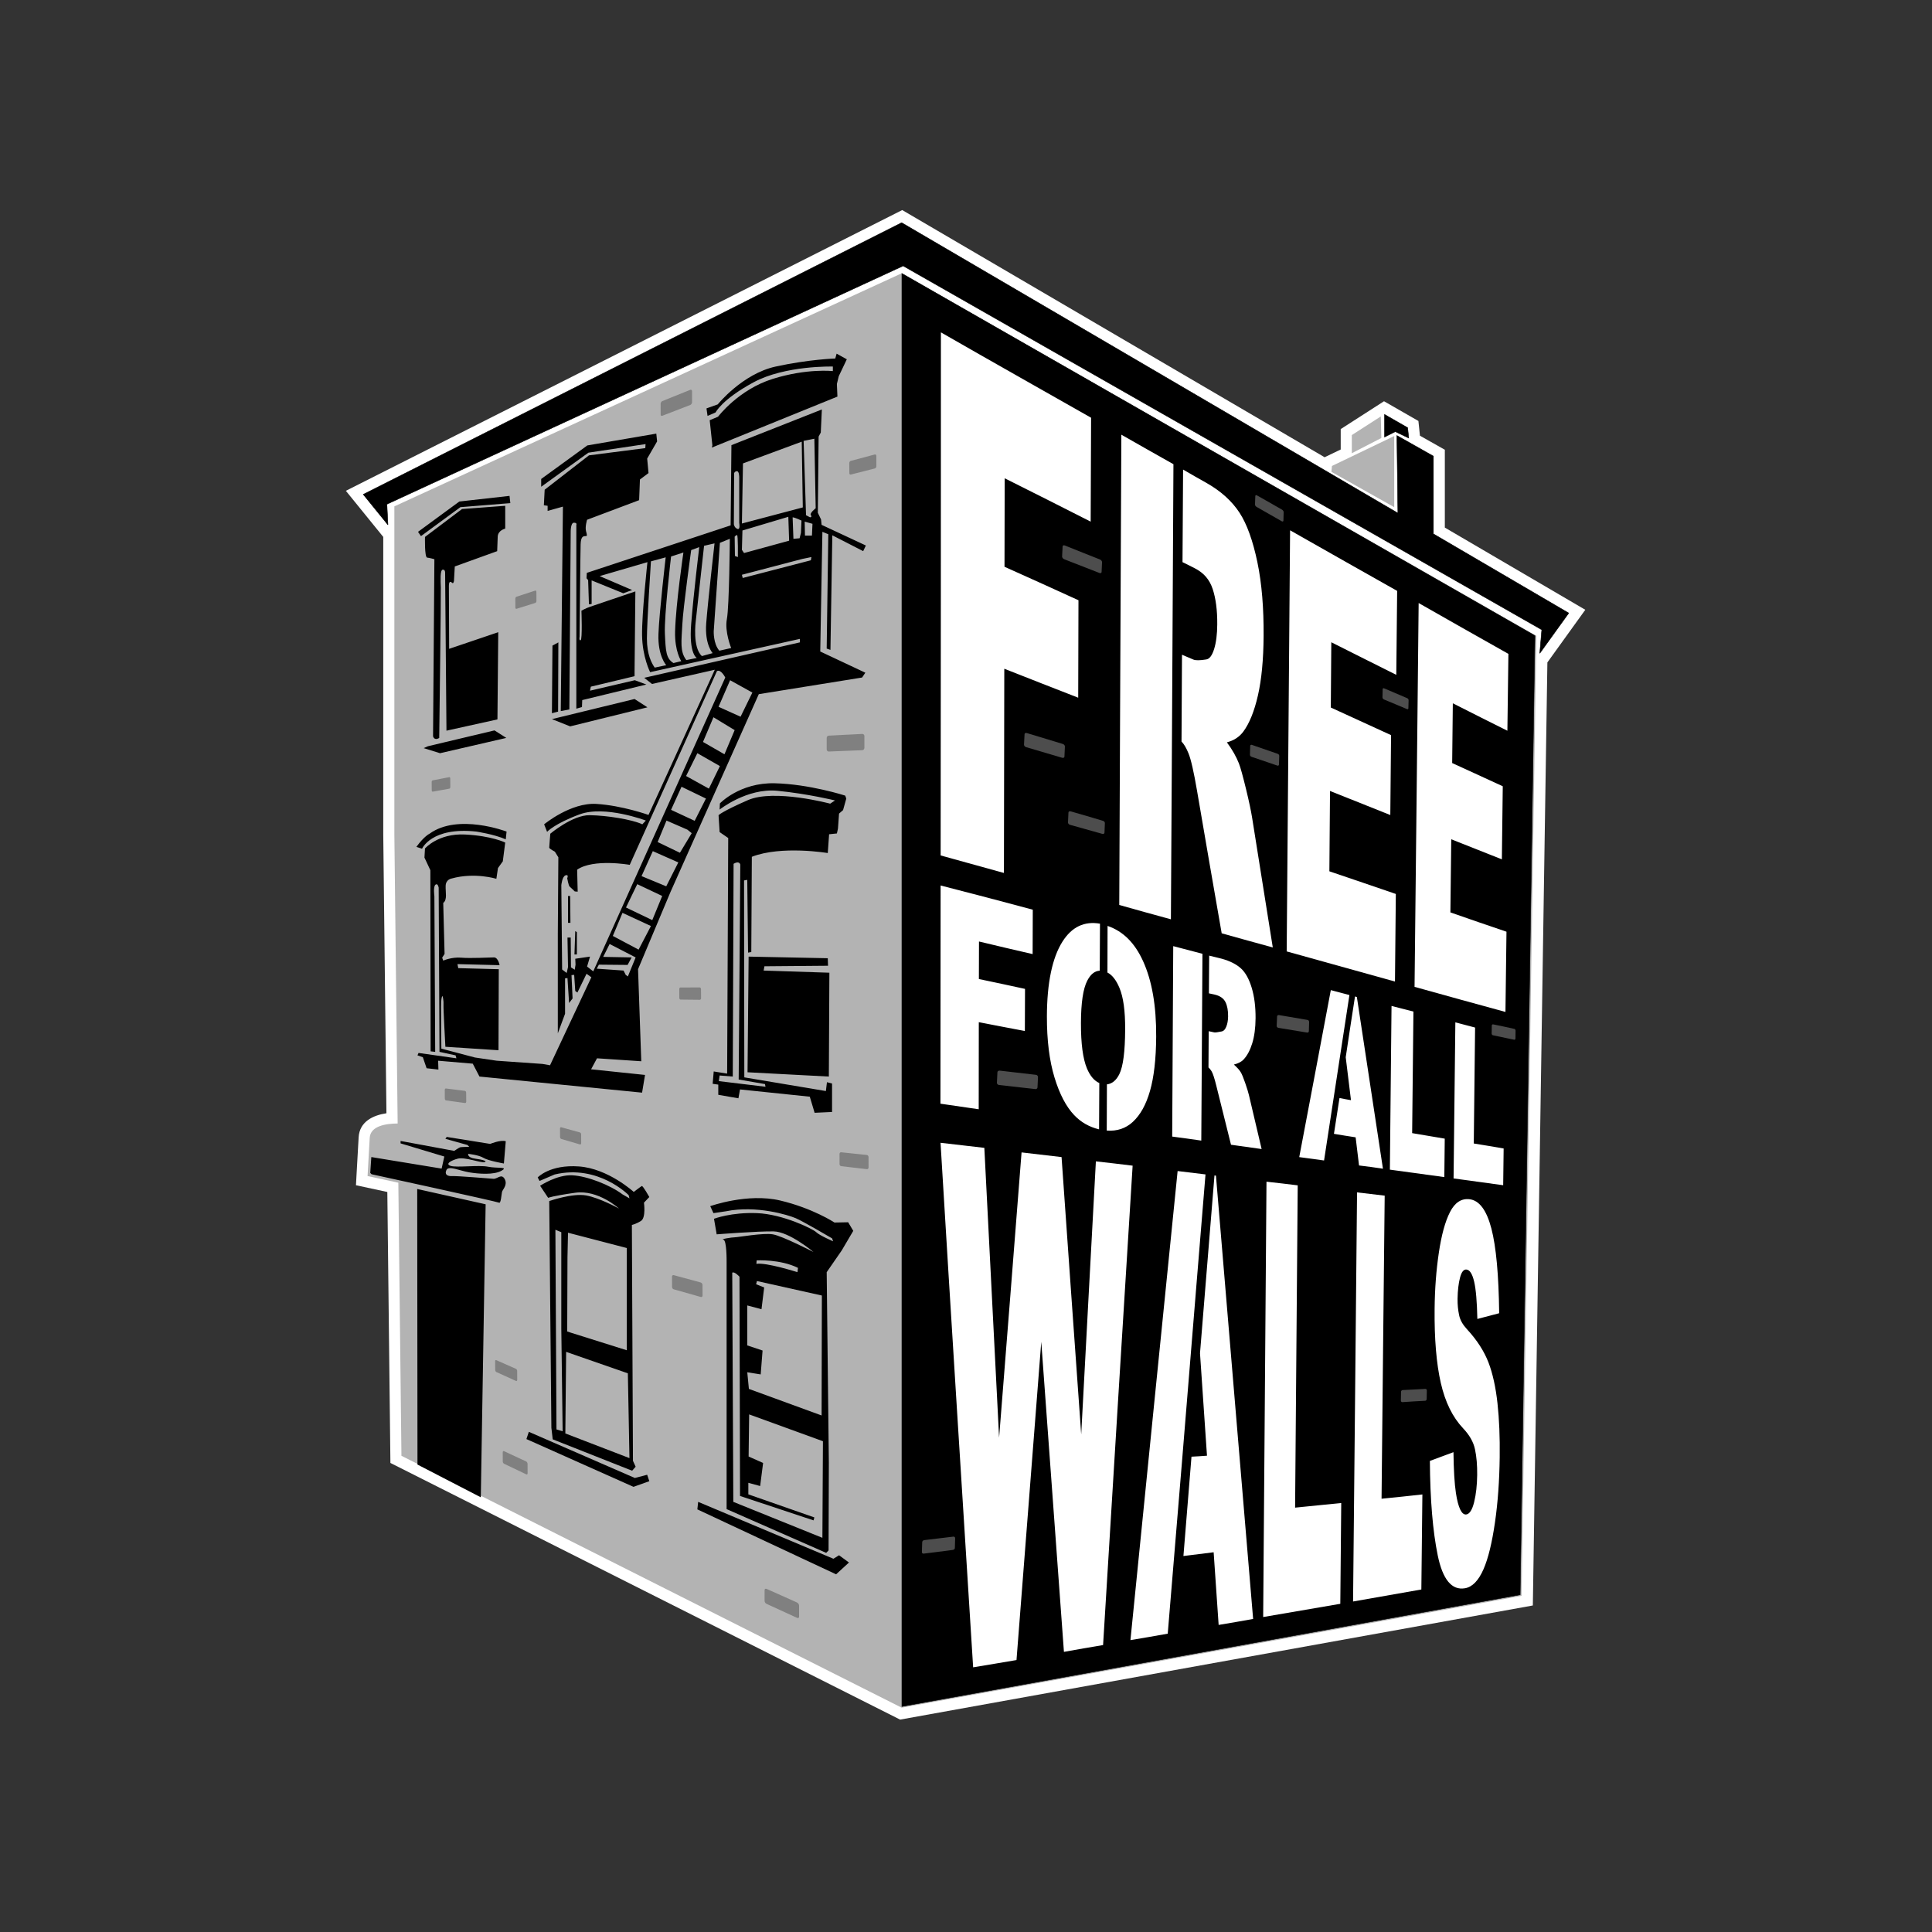 <?xml version="1.0" encoding="UTF-8"?>
<!DOCTYPE svg PUBLIC "-//W3C//DTD SVG 1.1//EN" "http://www.w3.org/Graphics/SVG/1.1/DTD/svg11.dtd">
<!-- Creator: CorelDRAW 2019 (64-Bit) -->
<svg xmlns="http://www.w3.org/2000/svg" xml:space="preserve" width="12in" height="12in" version="1.1" style="shape-rendering:geometricPrecision; text-rendering:geometricPrecision; image-rendering:optimizeQuality; fill-rule:evenodd; clip-rule:evenodd"
viewBox="0 0 12000 12000"
 xmlns:xlink="http://www.w3.org/1999/xlink"
 xmlns:xodm="http://www.corel.com/coreldraw/odm/2003">
 <rect x="0" y="0" width="12000" height="12000" fill="#333333" stroke="none"/>
 <defs>
  <style type="text/css">
   <![CDATA[
    .str0 {stroke:black;stroke-width:3;stroke-miterlimit:2.613}
    .fil2 {fill:black}
    .fil4 {fill:#4D4D4D}
    .fil5 {fill:gray}
    .fil1 {fill:#B3B3B3}
    .fil0 {fill:white}
    .fil3 {fill:white;fill-rule:nonzero}
   ]]>
  </style>
 </defs>
 <g id="Layer_x0020_1">
  <path class="fil0" d="M8819.55 2706.23l154.56 87.23 0 483.53 872.44 510.53 -235.48 326.97 -90.31 5857.45 -3930 708.87c-1063.37,-535.44 -2117.73,-1066.38 -3165.82,-1594.1l-19.17 -1683 -194.78 -41.96 3.22 -59.63c4.28,-79.28 8.78,-158.57 13.35,-237.84 5.61,-97.38 88.29,-136.8 172.65,-149.64l-19.72 -1731.21 0 -1848.56 -232.27 -286.3 3455.61 -1743.79 2623.57 1535.26 100.04 -48.07 0 -126.81 268.94 -172.94 213.63 122.57 9.53 91.45z"/>
  <path class="fil1" d="M8273.07 2894.16l386.67 -185.81 0 441.67 -390 -219.31 3.33 -36.55zm306.67 -173.62l-3.33 -134.02 -180 115.75 0 112.7 183.33 -94.43zm870.89 7191.64l-3850.31 694.49 -3106.9 -1564.44 -19.32 -1696.29 -191.02 -41.16c0,0 6.67,-121.84 13.33,-237.59 4.32,-75.07 103.98,-88.64 173.5,-88.9l-20.46 -1795.97 0 -2037.17 3150.86 -1447.46 3942.24 2251.61 -91.93 5962.87z"/>
  <path class="fil2 str0" d="M5601.85 10599.3l3840.07 -693.84 91.69 -5957.29 -3931.76 -2249.51 0 8900.63zm4141.88 -6791.34l-179.89 249.78 12.56 -146.21 -3966.67 -2260.14 -3206.67 1480.36 6.42 127.93 -153.22 -188.85 3344.04 -1687.49 3082.29 1803.69 -6.2 -481.71 226.67 127.93 0 482.8 840.66 491.93zm-993.99 -1087.43l-6.67 -63.97 -143.33 -82.24 0 140.12 66.67 -33.51 83.33 39.6z"/>
  <path class="fil2" d="M5198.07 2385l3.33 78.33 -780 316.67 3.33 -13.33 -16.67 -156.67 51.67 -21.67c0,0 126.67,-168.33 340,-235 213.33,-66.67 373.33,-48.33 373.33,-48.33l0 -28.33c0,0 -296.67,-8.33 -493.33,98.33 -196.67,106.67 -235,186.67 -235,186.67l-50 21.67 -6.67 -46.67 70 -25c0,0 153.33,-190 360,-235 206.67,-45 370,-50 370,-50l8.33 -30 63.33 35 -50 105 -11.67 48.33zm-1170 553.33l0 0 -53.33 40 -5 128.33 -323.33 121.67c0,0 -13.33,43.33 -6.67,70 6.67,26.67 10,31.67 -5,31.67 -15,0 -26.67,6.67 -28.33,50 -1.67,43.33 -6.67,575 -6.67,575 0,0 -5,25 6.67,21.67 11.67,-3.33 5,-183.33 5,-183.33 0,0 25,-15 55,-25 30,-10 280,-95 280,-95l-5 496.67 0 30 -271.67 65 -5 25 278.33 -65 71.67 26.67 -398.33 96.67 -1.67 43.33 -35 10 0 -1141.67c0,0 6.67,-13.33 -15,-13.33 -21.67,0 -20,60 -20,60l-8.33 1100 -53.33 10 13.33 -1270 -95 26.67 0 -31.67 -23.33 -3.33 5 -96.67 275 -213.33 350 -45 1.67 -25 -355 53.33 -293.33 211.67 0 -48.33 286.67 -208.33 428.33 -73.33 5 48.33 -61.67 106.67 8.33 90zm-1413.33 391.67l0 0 -18.33 -26.67 256.67 -188.33 311.67 -35 5 45 -310 25 -245 180zm118.33 1348.33l0 0 -101.67 -31.67 26.67 -11.67 413.33 -98.33 73.33 46.67 -411.67 95zm-93.33 -1343.33l0 0 230 -173.33 268.33 -20 0 141.67c0,0 -45,10 -46.67,50 -1.67,40 -3.33,90 -3.33,90l-263.33 95 -5 90c0,0 -3.33,20 -11.67,11.67 -8.33,-8.33 -20,-13.33 -20,20 0,33.33 1.67,390 1.67,390l305 -103.33 -5 541.67 -316.67 70 -8.33 -980c0,0 1.67,-21.67 -15,-20 -16.67,1.67 -13.33,68.33 -11.67,111.67 1.67,43.33 -10,933.33 -10,933.33 0,0 -28.33,20 -38.33,-10l8.33 -1100c0,0 -28.33,-8.33 -45,-10 -16.67,-1.67 -13.33,-128.33 -13.33,-128.33zm506.67 1830l0 0 -5 48.33c-71.67,-31.67 -183.33,-48.33 -183.33,-48.33 -278.33,-30 -336.67,106.67 -336.67,106.67l-35 -11.67c48.33,-66.67 81.67,-81.67 81.67,-81.67 176.67,-128.33 478.33,-13.33 478.33,-13.33zm-658.33 1921.67l0 0 333.33 61.67c0,0 26.67,-18.33 35,-21.67 8.33,-3.33 58.33,-3.33 58.33,-3.33l-11.67 -11.67 -136.67 -38.33 8.33 -11.67 270 43.33c0,0 63.33,-26.67 96.67,-16.67l-11.67 138.33c0,0 -96.67,-16.67 -126.67,-35 -30,-18.33 -95,-25 -95,-25 0,0 -6.67,23.33 43.33,30 50,6.67 80,16.67 56.67,21.67 -23.33,5 -121.67,-33.33 -165,-21.67 -43.33,11.67 -80,33.33 -43.33,45 36.67,11.67 173.33,-6.67 231.67,5 58.33,11.67 130,-1.67 83.33,25 -46.67,26.67 -140,20 -200,10 -60,-10 -128.33,-43.33 -141.67,-15 -13.33,28.33 5,40 36.67,38.33 31.67,-1.67 230,15 255,16.67 25,1.67 50,-35 70,1.67 20,36.67 -13.33,65 -16.67,80 -3.33,15 -6.67,73.33 -18.33,66.67 -11.67,-6.67 -791.67,-176.67 -791.67,-176.67l-8.33 -8.33 6.67 -98.33 436.67 71.67 16.67 -75 -271.67 -81.67 0 -15zm498.33 2213.33l0 0 -393.33 -203.33 -1.67 -1711.67 425 95 -30 1820zm956.67 -120l0 0 76.67 -20 13.33 40 -98.33 35 -665 -296.67 15 -45 658.33 286.67zm-498.33 -1885l0 0 -93.33 40 -11.67 -21.67c0,0 75,-81.67 256.67,-68.33 181.67,13.33 340,158.33 340,158.33 0,0 43.33,-33.33 50,-36.67 6.67,-3.33 46.67,68.33 46.67,68.33l-33.33 35c0,0 13.33,93.33 -18.33,113.33 -31.67,20 -56.67,25 -56.67,25l6.67 1465 16.67 36.67 -21.67 25 -493.33 -195 -8.33 -71.67 -13.33 -1408.33c0,0 143.33,-50 228.33,-35 85,15 205,81.67 205,81.67 0,0 -128.33,-118.33 -271.67,-98.33 -143.33,20 -168.33,31.67 -168.33,31.67l-50 -75c0,0 105,-70 200,-65 95,5 236.67,61.67 311.67,118.33l43.33 25 -5 -20c0,0 -188.33,-193.33 -460,-128.33zm41.67 955l0 0 0 -596.67 -36.67 -15 6.67 1240 38.33 11.67 -8.33 -640zm406.67 -498.33l0 0 -365 -95 -3.33 151.67 -1.67 461.67 20 6.67 350 110 0 -635zm6.67 778.33l0 0 -383.33 -133.33 -5 506.67 398.33 153.33 -10 -526.67zm-468.33 -4520l0 0 36.67 -20 -1.67 430 -38.33 10 3.33 -420zm590 383.33l0 0 -480 118.33 -113.33 -45 513.33 -125 80 51.67zm-38.33 2198.33l0 0 -275 -18.33 -36.67 68.33 335 35 -18.33 110 -1010 -100 -41.67 -80 -215 -18.33 1.67 55 -73.33 -8.33 -23.33 -68.33 -33.33 -11.67 6.67 -15 235 33.33 -5 -18.33 -100 -21.67 -5 -1020c0,0 -5,-30 -20,-18.33 -15,11.67 -6.67,71.67 -6.67,71.67l5 966.66 -28.33 -3.33 -1.67 -1125 -36.67 -78.33 3.33 -56.67c0,0 81.67,-95 248.33,-86.67 166.67,8.33 250,50 250,50l-15 116.67 -30 41.67 -10 66.67c0,0 -135,-41.67 -278.33,-1.67 0,0 -35,5 -36.67,45 -1.67,40 11.67,86.67 -15,106.67l8.33 316.67 -15 23.33 6.67 18.33c0,0 51.67,-23.33 111.67,-18.33 60,5 176.67,-1.67 203.33,-1.67 26.67,0 35,48.33 35,48.33l-261.67 -6.67 5 25 251.67 6.67 -1.67 481.67 0 21.67 -330 -21.67c0,0 -13.33,-240 -11.67,-261.67 1.67,-21.67 -5,-51.67 -5,-51.67 0,0 -10,-10 -10,65 0,75 1.67,260 1.67,260l208.33 55 135 20 285 20 46.67 8.33 256.67 -546.67 -30 -21.67 -56.67 116.66 -13.33 -10 -6.67 -100 -16.67 1.67 6.67 145 -21.67 28.33 -10 -155 -15 1.67 0 220 -45 121.67 0 -618.33 3.33 -475 -21.67 -35c0,0 -35,-18.33 -35,-25 0,-6.67 6.67,-86.67 6.67,-86.67 0,0 138.33,-116.67 245,-115 106.67,1.67 263.33,26.67 326.67,56.67l21.67 -23.33c0,0 -255,-96.67 -411.67,-38.33 -156.67,58.33 -201.67,108.33 -201.67,108.33l-18.33 -46.67c0,0 165,-136.67 325,-126.67 160,10 323.33,68.33 323.33,68.33l411.67 -901.67 -390 88.33 -48.33 -38.33 966.67 -220 0 -21.67 -930 206.67c0,0 -48.33,-95 -50,-230 -1.67,-135 33.33,-453.33 33.33,-453.33l-296.67 86.67 201.67 86.67 -55 20 -196.67 -80 0 146.67 -16.67 1.67 -5 -150 -10 -11.67 1.67 -33.33 893.33 -295 5 -498.33 561.67 -221.67 -6.67 143.33 -13.33 25 -5 473.33 20 41.67 3.33 33.33 275 128.33 -16.67 35 -191.67 -98.33 -11.67 711.67 -23.33 -8.33 10 -710 -36.67 -15 -13.33 743.33 280 131.67 -20 30 -641.67 103.33 -548.33 1228.33 -201.67 480 20 571.67zm60 -3105l0 0c0,0 -25,380 -25,480 0,100 30,153.33 48.33,180l71.67 -15c0,0 -53.33,-58.33 -48.33,-193.33 5,-135 45,-476.67 45,-476.67l-91.67 25zm125 -30l0 0c0,0 -43.33,370 -38.33,478.33 5,108.33 6.67,155 53.33,183.33l48.33 -11.67c0,0 -41.67,-61.67 -38.33,-185 4.65,-171.81 51.67,-490 51.67,-490l-76.67 25zm125 -40l0 0c0,0 -50,358.33 -55,461.67 -5,103.33 -16.67,168.33 25,221.67l65 -13.33c0,0 -50,-23.33 -35,-211.67 15,-188.33 50,-476.67 50,-476.67l-50 18.33zm80 -26.67l0 0 -51.67 468.33c0,0 -21.67,163.33 38.33,216.67l66.67 -18.33c0,0 -50,-53.33 -40,-185 10,-131.67 51.67,-496.67 51.67,-496.67l-65 15zm141.67 455l0 0c15,-78.33 18.33,-498.33 18.33,-498.33l-61.67 25 -38.33 548.33c0,0 -3.33,78.33 35,121.67l73.33 -16.67c0,0 -41.67,-101.67 -26.67,-180zm50 -391.67l0 0 18.33 6.67c0,0 1.67,-136.67 -5,-136.67 -6.67,0 -15,10 -15,10l1.67 120zm26.67 -205l0 0 0 -285c0,0 0,-38.33 -15,-36.67 -15,1.67 -16.67,13.33 -16.67,13.33l-1.67 315c0,0 1.67,21.67 21.67,30 20,8.33 11.67,-36.67 11.67,-36.67zm388.33 -505l0 0 -365 135 -6.67 373.33 378.33 -100 -6.67 -408.33zm-371.67 671.67l0 0 13.33 20 280 -76.67 -5 -148.33 -285 85 -3.33 120zm315 -201.67l0 0 5 133.33 38.33 -3.33 8.33 -33.33 3.33 -76.67c0,0 -41.67,-20 -55,-20zm135 -488.33l0 0 -66.67 13.33 15 461.67 25 13.33c0,0 15,-1.67 5,-13.33 -10,-11.67 30,-43.33 30,-43.33l-8.33 -431.67zm-11.67 528.33l0 0 -48.33 -13.33 1.67 86.67 43.33 0 3.33 -73.33zm-6.67 206.67l0 0 -56.67 11.67 -375 98.33 5 20 423.33 -110 3.33 -20zm-1166.67 2568.33l0 0 13.33 26.67 13.33 10 48.33 -118.33 -161.67 -83.33 -40 80 176.67 3.33 -25 46.67 -178.33 -1.67 -13.33 25 166.67 11.67zm580 -1860l0 0 -541.67 1203.33c0,0 -225,-40 -326.67,30l3.33 136.67 -18.33 -1.67c0,0 -25,-25 -31.67,-30 -6.67,-5 -15,-51.67 -15,-51.67 0,0 11.67,-25 -10,-18.33 -21.67,6.67 -26.67,61.67 -26.67,61.67l5 523.33 28.33 21.67 8.33 -36.67 -3.33 -183.33 20 0 1.67 185 23.33 15 5 -31.67 -1.67 -36.67 91.67 -13.33 -18.33 61.67 38.33 30 820 -1825c0,0 -26.67,-53.33 -51.67,-40zm220 133.33l0 0 -138.33 -76.67 -71.67 165 136.67 61.67 73.33 -150zm-110 233.33l0 0 -131.67 -80 -65 153.33 133.33 76.67 63.33 -150zm-91.67 223.33l0 0 -140 -80 -70 141.67 141.67 78.33 68.33 -140zm-86.67 201.67l0 0 -151.67 -73.33 -65 143.33 146.67 68.33 70 -138.33zm-88.33 215l0 0 -26.67 -21.67 -130 -56.67 -55 133.33 138.33 66.67 73.33 -121.67zm-83.33 181.67l0 0 -158.33 -70 -70 155 153.33 63.33 75 -148.33zm-100 208.33l0 0 -155 -73.33 -70 145 163.33 78.33 61.67 -150zm-146.67 333.33l0 0 76.67 -146.67 -176.67 -81.67 -60 143.33 160 85zm-393.33 -115l0 0 10 6.67 0 138.33 -15 0 5 -145zm-45 -218.33l0 0 13.33 0 1.67 166.67 -15 0 0 -166.67zm1648.33 4116.67l0 0 35 -21.67 61.67 45 -80 73.33 -861.67 -403.33 5 -46.67 840 353.33zm123.33 -2036.67l0 0 -71.67 121.67 -93.33 135 13.33 1183.33 -1.67 545 -15 15 -618.33 -271.67 0 -1535c0,0 1.67,-135 -20,-138.33 -21.67,-3.33 53.33,-15 71.67,-15 18.33,0 175,-28.33 235,-18.33 60,10 253.33,110 253.33,110 0,0 -150,-126.67 -248.33,-128.33 -98.33,-1.67 -353.33,18.33 -353.33,18.33l-16.67 -96.67c0,0 108.33,-41.67 268.33,-35 160,6.67 346.67,98.33 366.67,118.33 20,20 105,56.67 105,56.67l-6.67 -18.33c0,0 -178.33,-105 -225,-125 -46.67,-20 -245,-81.67 -433.33,-43.33l-78.33 11.67 -20 -43.33c0,0 231.67,-83.33 435,-35 203.33,48.33 336.67,136.67 336.67,136.67l85 -1.67 31.67 53.33zm-600 183.33l0 0 -1.67 21.67c61.67,-10 255,51.67 255,51.67l3.33 -26.67c-110,-55 -256.67,-46.67 -256.67,-46.67zm1.67 128.33l0 0 -5 20 50 20 -16.67 135 -88.33 -23.33 0 18.33 0 230 95 31.67 -11.67 148.33 -83.33 -13.33 10 103.33 451.67 165 1.67 -745 -403.33 -90zm-48.33 828.33l0 0 -3.33 261.67 90 40 -18.33 143.33 -73.33 -20 0 71.67 410 143.33 -5 18.33 -456.67 -151.67 -3.33 -1361.67c0,0 -31.67,-35 -45,-25l6.67 1423.33 553.33 223.33 3.33 -600 -458.33 -166.67zm495 -2098.33l0 0 -505 -26.67 6.67 -718.33 491.67 10 1.67 46.67 -395 3.33 -5 26.67 408.33 13.33 -3.33 645zm-678.33 -1658.33l0 0 1.67 -38.33c0,0 123.33,-130 340,-125 216.67,5 438.33,76.67 438.33,76.67l6.67 18.33 -20 71.67 -25 21.67 -6.67 93.33 -6.67 30 -48.33 5 -8.33 116.67c0,0 -288.33,-48.33 -471.67,23.33l-3.33 591.67 -20 3.33 -5 -451.67 -20 3.33 1.67 1223.33 506.67 85 6.67 -55 31.67 8.33 0 176.67 -108.33 5 -30 -100 -433.33 -45 -10 55 -125 -21.67 0 -63.33 -35 -5 6.67 -76.67 83.33 13.33 6.67 -1463.33 -53.33 -36.67 -6.67 -105c0,0 18.33,-21.67 181.67,-93.33 163.33,-71.67 511.67,21.67 511.67,21.67l30 -20c0,0 -170,-41.67 -358.33,-60 -188.33,-18.33 -358.33,116.67 -358.33,116.67zm86.67 336.67l0 0 -5 1321.67 -81.67 -6.67 -5 35 290 35 -3.33 -16.67 -163.33 -28.33 10 -1335c0,0 -5,-26.67 -41.67,-5z"/>
  <g id="_2497543414016">
   <path class="fil3" d="M8881.22 9074.05c49.19,-18.11 97.67,-36.22 146.52,-54.35 1.48,112.3 6.31,195.31 15.27,254 13.96,91.47 35.87,136.54 64,132.9 20.68,-2.68 37.22,-28.21 49.15,-76.75 11.93,-48.54 18.21,-105.5 18.91,-168.37 0.67,-60.36 -3.65,-113.26 -13.76,-160.21 -9.95,-46.22 -34.85,-88.56 -73.53,-129.54 -64.74,-68.58 -111.21,-161.59 -138.74,-282.28 -27.18,-119.16 -40.35,-273.26 -38.38,-461.71 1.29,-123.96 10.06,-238.7 26.48,-348.4 16.17,-108.02 38.93,-192.63 69.58,-252.06 30.24,-58.64 70.51,-84.35 120.5,-78.65 61.06,6.98 106.35,67.97 136.1,182.12 29.5,113.21 45.49,287.77 48.33,525.98 -45.06,11.59 -90.11,24.01 -135.52,35.59 -2.15,-105.65 -8.83,-184.56 -19.8,-231.45 -11.6,-49.58 -27.84,-74.13 -48.64,-75.57 -16.89,-1.17 -30.18,15.04 -39.42,51.02 -9.04,35.2 -14.29,78.74 -15.07,130.69 -0.57,37.71 3.11,70.35 9.57,101.43 6.6,31.81 23.1,59.74 48.62,87.34 63.93,69.14 107.83,138.87 134.15,207.63 25.77,67.31 44.7,152.8 55.62,252.7 10.91,99.83 15.35,210.61 13.74,335.59 -1.88,145.93 -11.44,280.87 -29.46,404.89 -18.12,124.78 -41.41,222.73 -71.56,291.23 -30.52,69.31 -68.61,109.19 -114.37,117.17 -81.97,14.3 -138.56,-54.08 -169.31,-203.44 -30.93,-150.21 -47.35,-346.31 -48.97,-587.53zm-452.38 -1667.91c57.82,6.74 114.94,13.48 171.71,20.23 -3.43,315.44 -6.86,631.71 -9.93,944.63 -3.07,313.74 -6.13,625.81 -9.55,937.87 86.06,-8.57 171.06,-17.16 253.61,-26.61 -2.26,197.61 -4.18,394.38 -6.44,590.31 -136.48,23.84 -277.51,48.45 -424.13,74.67 4.17,-420.56 8.52,-841.96 12.52,-1265.05 4.01,-423.94 8.02,-848.73 12.21,-1276.05zm-562.46 -66.42c65.24,6.72 130.14,15.11 193.97,22.67 -2.36,335.75 -5.24,671.49 -8.13,1005.54 -2.88,332.38 -5.42,664.76 -8.12,996.29 97.63,-10.12 193.14,-19.43 286.57,-28.76 -1.71,208.14 -4.12,416.27 -5.82,626.07 -153.97,26.09 -313.54,53.77 -479.04,82.2 2.96,-446.46 6.8,-894.6 10.28,-1344.43 3.49,-451.51 6.63,-904.7 10.3,-1359.58zm-369.59 1701.96c-14.44,-211.81 -28.9,-422.77 -43.37,-636.2 30.03,-369.14 59.76,-737.52 89.88,-1104.31 3.17,0 6,0.84 9.17,0.84 39.28,473.66 79.09,940.78 117.59,1402.99 37.88,454.84 75.87,904.76 113.34,1350.64 -70.47,12.65 -141.99,25.28 -214.21,37.06 -10.32,-149.34 -21.01,-300.35 -30.99,-451.33 -61.76,7.81 -124.57,15.61 -187.73,23.39 16.43,-206.49 33.24,-412.17 50.06,-617.04 32.33,-1.46 64.65,-3.75 96.28,-6.04zm-69.36 -1014.67c0,0 0,0 0,0 -0.33,5 -0.67,10 -1.01,13.33 -29,349.9 -56.76,698.91 -85.84,1050.32 -29.07,351.36 -58.78,703.45 -87.57,1056.32 -76.06,13.37 -153.15,27.56 -231.66,40.06 49.46,-491.39 98.36,-982.13 147.28,-1468.04 48.76,-484.41 97.18,-966.51 145.74,-1445.44 58.56,6.69 115.71,14.22 173.2,20.91 -19.94,244.21 -40.22,488.39 -60.13,732.54zm-1585.65 -928.94c91.07,9.94 182.15,21.53 272.14,31.48 31.13,606.55 61.47,1206.57 91.7,1800.07 46.84,-592.35 93.8,-1183.25 139.48,-1771.85 83.99,9.96 166.57,19.11 248.44,29.09 41.04,581.81 81.24,1156.29 122.04,1722.6 29.94,-566.85 60.66,-1131.35 91.1,-1695.96 76.91,8.33 153.48,17.51 228.28,26.68 -30.29,493.48 -61.46,988.51 -92.07,1484.28 -30.69,497.3 -61.17,994.51 -91.48,1493.26 -80.24,13.29 -161.17,27.4 -243.15,42.31 -46.07,-632.78 -93.35,-1274.52 -140.8,-1926.04 -50.94,656.71 -102.8,1315.66 -153.8,1976.86 -88.96,14.8 -177.92,30.42 -269.33,45.18 -32.74,-527.79 -67.11,-1062.11 -100.65,-1602.95 -33.85,-545.69 -68.65,-1097.09 -101.89,-1655z"/>
   <path class="fil3" d="M8420.14 7064.11c-44.81,-6.68 -89.63,-14.18 -134.79,-21.69 11.14,-73.56 22.64,-147.96 34.49,-222.37 23.65,4.99 47.31,9.14 71.31,13.3 -11.1,-88.62 -21.85,-178.06 -32.61,-266.67 18.84,-125.45 38.04,-252.6 57.6,-377.25 3.89,0.82 7.78,1.65 11.67,3.31 55,361.15 108.86,716.58 161.93,1066.28 -48.67,-7.54 -98.4,-14.26 -148.49,-20.12 -7.15,-56.87 -14.31,-116.24 -21.11,-174.78zm-196.18 143.8c-51.15,-6.69 -101.95,-13.39 -154.15,-20.91 66.21,-349.2 131.81,-694.38 196.09,-1037.2 38.89,10.73 77.42,20.64 115.6,30.54 -52,339.58 -104.98,682.39 -157.54,1027.57zm419.09 -959.81c45.59,11.58 90.82,23.16 136.05,34.74 -2.56,252.02 -5.46,504.04 -8,755.21 68.8,11.69 135.83,22.56 202.51,34.27 -0.65,79.59 -1.65,158.34 -2.65,238.77 -109.67,-15.13 -222.17,-30.25 -338.19,-46.2 3.78,-338.93 7.21,-677.02 10.28,-1016.79zm396.44 101.85c40.98,10.78 81.95,21.57 122.57,32.36 -2.73,240.61 -5.46,479.54 -8.19,720.14 62.79,10.05 124.16,20.11 185.54,31 -1.05,76.34 -2.11,151.83 -2.81,228.17 -100.83,-13.48 -203.43,-27.8 -308.16,-42.12 3.68,-322.61 7.36,-645.24 11.05,-969.55zm-3197.19 -850.06c196.66,50.31 387.62,100.73 572.52,150.41 -0.2,92.19 -0.41,184.39 -0.97,275.76 -108.31,-24.46 -219.82,-51.37 -333.12,-78.24 -0.23,77.98 -0.46,156.8 -0.7,233.12 98.01,20.39 192.83,40.8 286.59,61.23 -0.58,87.2 -0.8,174.39 -1.02,261.59 -93.34,-17.19 -188.11,-36.04 -286.06,-54.85 0.04,180.85 -0.27,361.71 -0.59,540.9 -78.05,-11.54 -158.22,-23.07 -237.7,-34.6 0.59,-450.11 0.82,-902.7 1.05,-1355.31zm660.21 812.95c0.54,-207.7 33.3,-364.11 96.54,-464.02 58.1,-91.78 135.85,-128.65 233.17,-111.66 -0.6,98.15 -0.85,195.46 -1.46,291.95 -31.44,1.78 -56.62,21.94 -77.46,61.83 -25.73,49.24 -39.08,137.32 -39.34,264.53 -0.26,127.2 12.16,220.4 37.03,280.12 19.41,46.63 45.2,77.26 77.04,91.35 -0.61,96.48 -0.87,191.3 -1.47,287.77 -60.75,-14.94 -111.83,-43.39 -154.96,-88.87 -49.8,-52.53 -90.28,-129.57 -121.89,-233.39 -31.59,-103.81 -47.58,-230.9 -47.19,-379.61zm376.8 -561.77c96.33,32.83 168.78,105.06 220.51,218.73 55.29,121.5 82.49,276.97 81.42,469.33 -0.77,139.9 -14.11,252.35 -38.52,337.3 -24.65,85.8 -59.94,148.85 -107.17,192.4 -43.08,39.73 -97.47,58.3 -161.34,53.34 0.26,-95.67 0.88,-190.5 1.15,-286.99 31.75,-3.37 58.09,-24.89 77.01,-63.35 24.1,-48.98 35.47,-141.53 36.2,-277.18 0.63,-115.67 -11.16,-201.34 -35.76,-259.52 -19.67,-46.51 -43.82,-78.89 -74.29,-94.57 0.27,-95.67 0.53,-192.17 0.79,-289.5zm401.44 1308.4c2.01,-394.01 4.39,-788.04 6.41,-1182.9 61.57,16.4 121.72,31.97 181.52,47.56 -2.53,387.6 -4.71,774.37 -7.24,1160.29 -59.64,-8.32 -119.64,-17.47 -180.69,-24.94zm229.68 -1123.85c25.12,6.57 51.05,11.9 76.77,18.86 53.17,14.4 93.66,35.63 121.43,61.24 27.17,25.06 49.53,64.83 66.09,119.9 16.27,54.11 24.22,116.74 23.87,188.51 -0.31,61.75 -7.8,114.35 -20.74,156.1 -12.94,41.74 -30.26,75.38 -53.37,100.23 -14.19,15.26 -34.87,25.09 -60.63,31.81 20.54,18.31 35.94,34.87 44.64,50.8 5.86,10.73 14.77,31.73 25.96,64.2 11.23,32.57 18.91,57.54 22.81,74.22 26.13,111.78 52.88,224.42 78.94,335.41 -62.81,-8.34 -126.32,-17.51 -190.19,-26.68 -30.02,-120.09 -60.13,-240.13 -90.09,-361.85 -11.9,-48.32 -21.89,-80.79 -31.39,-95.83 -5.76,-9.11 -11.71,-16.65 -18.43,-22.48 0.45,-75.03 0.9,-149.23 1.35,-225.09 11.31,2.47 22.61,4.96 34.63,7.42 8.13,1.66 23.11,-1.93 46.6,-5.96 11.16,-1.91 20.15,-11.02 27.8,-29.26 7.06,-16.83 11.24,-39.23 11.45,-64.25 0.3,-36.69 -5.04,-65.93 -16.18,-88.35 -11.61,-23.37 -33.41,-38.78 -65.51,-46.48 -12.45,-2.98 -24.75,-5.76 -37.48,-8.21 0.44,-78.36 1.23,-156.73 1.67,-234.26z"/>
   <path class="fil3" d="M8811.48 3745.56c193.85,110.89 379.46,215.3 557.54,315.74 -2.48,160.25 -4.61,318.83 -6.38,477.4 -110.22,-54.37 -222.95,-112.04 -338.9,-170.46 -1.34,124.03 -2.68,248.06 -4.02,371.24 107,48.58 211.87,97.22 314.23,144.23 -2.11,151.84 -3.88,302.84 -5.63,453.84 -102.28,-40.46 -206.7,-81.72 -314.31,-124.6 -1.67,151.67 -3.7,303.35 -5.36,454.18 119.2,41.31 234.84,81.84 348.35,119.89 -2.12,166.11 -4.23,333.89 -6.35,498.32 -180.53,-48.94 -368.16,-101.14 -564.66,-155.75 4.17,-394.37 8.72,-789.61 12.9,-1185.69 4.2,-398.59 8.39,-797.21 12.59,-1198.35zm-798.59 -451.81c232.93,132.36 454.01,257.54 665.05,376.34 -2.26,174.12 -3.81,348.22 -5.37,521.5 -130.24,-65.62 -264.78,-131.98 -403.61,-202.41 -1.15,135.42 -2.29,270 -3.08,405.41 128.07,59.01 253.28,116.42 374.21,171.41 -1.55,165.72 -3.1,330.59 -4.65,496.3 -121.16,-48.49 -246.24,-98.59 -374.53,-149.46 -1.43,166.33 -2.51,332.67 -3.94,499 141.61,48.5 279.67,94.56 412.74,140.68 -1.89,180.79 -3.78,363.26 -5.31,544.04 -213.19,-59.45 -436.67,-121.28 -672.59,-187.13 3.51,-431.73 7.02,-865.98 10.53,-1301.08 3.52,-436.78 7.04,-874.42 10.56,-1314.57zm-730.66 745.97c0,0 0,0 0,0 -1.09,176.62 -2.18,356.57 -2.92,533.19 0,0 0,0 0,0 -2.44,379.89 -4.17,758.92 -6.6,1137.12 -104.44,-28.63 -211.72,-58.06 -320.79,-89.12 2.11,-481.8 4.21,-966.12 6.31,-1452.11 2.1,-486.83 4.56,-977.02 6.65,-1468.88 109.79,62.44 217.77,124.13 323.59,183.4 -1.04,194.13 -2.08,386.59 -3.13,578.21 0,0 0,0 0,0 -1.04,193.29 -2.07,384.91 -3.11,578.19zm59.34 26.87c23.45,10.59 47.46,19.85 70.7,30.09 13.71,6.05 40.5,5.74 80.51,-0.83 19.55,-3.21 35.55,-23.67 48.38,-64.7 12.79,-40.94 18.85,-91.93 19.36,-151.96 0.76,-90.06 -9.26,-162.43 -28.06,-219.8 -19.57,-59.73 -55.64,-101.22 -111.21,-129.54 -25.88,-13.19 -50.87,-26.04 -76.48,-38.22 1.07,-190.83 2.5,-381.67 3.56,-575 48.09,28.48 95.61,54.85 143.88,82.14 91.3,51.62 159.59,113.7 207.06,186.46 45.33,69.47 83.01,174.04 110.66,307.3 27.79,133.94 39.6,286.64 38.56,456.91 -0.91,147.75 -12.83,271.45 -35.14,369.26 -22.51,98.74 -52.78,173.98 -90.79,225.3 -24.81,33.5 -59.01,55.58 -102.21,66.8 34.52,46.41 58.64,90.46 74.46,130.33 10.24,25.82 24.5,78.27 44.05,158.17 19.17,78.33 31.94,139.94 38.42,180.78 43.27,272.59 86.11,540.27 128.2,804.67 -103.31,-27.93 -209.11,-57.49 -317.4,-87.85 -50.83,-289.91 -101.58,-584.75 -153.06,-885.27 -20.11,-117.38 -37.59,-194.7 -53.27,-232.93 -13.27,-32.37 -27.13,-56.43 -43.14,-72.96 1.11,-179.15 1.85,-359.96 2.96,-539.13zm-1497.46 -2002.25c164,94.22 324.05,185.26 479.33,273.23 155.29,87.98 306.2,173.72 453.52,257.06 -0.75,215.42 -1.5,430.83 -2.61,645.42 -171.68,-87.49 -349.83,-177.27 -534.09,-269.35 -0.37,183.47 -0.74,366.94 -1.1,549.59 156.97,70.32 310.71,139.92 459.43,208 -0.42,202.88 -1.21,404.09 -1.63,605.3 -149.21,-57.57 -302.01,-118.37 -459.11,-179.89 -0.74,425.03 -1.49,847.56 -2.24,1268.42 -128.66,-35.75 -259.45,-71.45 -393.11,-108.76 0.41,-536.36 0.99,-1074.39 1.2,-1614.08 0.22,-542.2 0.06,-1085.24 0.43,-1634.93z"/>
  </g>
  <g id="_2497543392128">
   <g>
    <path class="fil4" d="M6614.77 3388.43c73.09,29.86 145.96,58.09 217.7,86.79 7.01,2.8 12.8,10.15 12.51,16.71 -0.92,20.28 -1.84,40.57 -2.76,60.85 -0.3,6.56 -6.61,8.81 -13.87,5.96 -71.91,-28.22 -144.73,-56.46 -217.85,-84.97 -8.19,-3.19 -13.88,-11.14 -13.59,-17.06 1.04,-20.73 2.09,-41.47 3.15,-62.79 0.3,-5.93 6.39,-8.89 14.71,-5.49z"/>
    <path class="fil4" d="M6649.86 5039.33c68.07,18.94 134.54,39.62 201.15,59.03 6.51,1.9 11.91,7.92 11.62,13.97 -0.95,20.01 -1.78,40.61 -2.46,59.4 -0.22,6.05 -6.16,9.63 -12.71,7.82 -67,-18.44 -133.51,-37.34 -201.51,-56.48 -7.2,-2.03 -12.69,-8.43 -12.43,-15.04 0.79,-19.87 1.69,-40.33 2.73,-60.81 0.34,-6.62 6.27,-9.92 13.61,-7.88z"/>
    <path class="fil4" d="M6377.83 4553.13c75.09,22.67 149.29,45.74 223.45,67.75 7.61,2.26 13.36,9.91 13.08,15.87 -0.98,20.84 -1.97,42.29 -2.96,63.13 -0.28,5.96 -6.68,9.03 -14.48,6.74 -73.84,-21.61 -148.49,-44.2 -223.57,-65.95 -8.17,-2.37 -13.35,-9.24 -12.98,-16.33 1.09,-21.28 2.2,-43.17 3.3,-64.45 0.3,-5.91 6.17,-9.17 14.16,-6.76z"/>
    <path class="fil4" d="M7943.89 6304.83c58.97,10.09 118.35,19.89 177.06,30.06 6.2,1.07 10.4,6.72 10.26,12.91 -0.44,19.17 -0.95,38.35 -1.65,57.52 -0.18,4.94 -4.93,9.11 -11.07,8.1 -59.19,-9.75 -117.93,-19.51 -177.62,-29.19 -6.21,-1 -11.47,-6.09 -11.19,-11.62 0.98,-19.07 1.72,-38.76 2.5,-59.07 0.23,-6.15 5.52,-9.77 11.7,-8.71z"/>
    <path class="fil4" d="M8597.34 4275.57c48.1,20.45 95.76,40.65 143.15,60.98 4.83,2.07 8.63,7.64 8.59,12.07 -0.15,17.73 -0.96,34.24 -1.35,50.72 -0.1,4.43 -3.9,7.07 -8.75,4.99 -47.44,-20.41 -95.3,-39.8 -143.32,-59.95 -5.09,-2.14 -8.96,-8.22 -8.85,-12.63 0.44,-17.67 0.77,-34.07 1.19,-51.12 0.12,-5.04 3.78,-7.43 9.33,-5.07z"/>
    <path class="fil4" d="M7807.19 3077.02c52.48,29.7 104.92,59.08 156.53,89.07 5.44,3.16 9.44,10.5 9.31,14.9 -0.53,18.07 -0.72,35.62 -1.44,52.43 -0.24,5.63 -5.08,7.1 -9.93,4.43 -52.02,-28.75 -103.67,-60.02 -156.72,-89.42 -5.75,-3.19 -10.09,-9.89 -9.87,-14.85 0.8,-17.39 1.32,-35.37 1.9,-52.77 0.14,-4.33 4.28,-7.15 10.21,-3.79z"/>
    <path class="fil4" d="M7775.65 4626.53c53.93,19.01 107.05,36.78 160.56,55.62 5.06,1.78 9.63,7 9.46,12.62 -0.53,18.14 -1.02,35.63 -1.82,54.41 -0.2,4.99 -4.72,7.87 -9.79,6.13 -53.27,-18.38 -106.76,-36.25 -160.47,-54.7 -6.04,-2.07 -10.2,-7.56 -10.02,-13.16 0.6,-18.67 1.08,-36.09 1.69,-54.77 0.16,-4.97 4.65,-8.17 10.39,-6.15z"/>
    <path class="fil4" d="M9274.18 6362.52c44.12,8.25 87.95,18.68 131.27,27.97 4.99,1.07 8.18,6.28 8.04,10.81 -0.5,16.67 -0.43,33.36 -0.68,49.4 -0.08,5.13 -4.09,8.01 -8.39,7.13 -43.76,-8.93 -87.66,-18.66 -131.4,-27.54 -4.29,-0.87 -8.11,-5.68 -8.02,-10.78 0.29,-15.98 0.73,-32.61 0.79,-49.85 0.02,-4.48 4.14,-7.93 8.39,-7.13z"/>
    <path class="fil4" d="M6210 6649.97c75.37,8.67 150.53,17.67 224.4,25.92 7.49,0.83 13.12,7.21 12.81,14.39 -0.93,21.54 -2.22,43.1 -3.12,64.04 -0.28,6.58 -6.44,10.97 -13.89,10.12 -73.73,-8.43 -148.93,-16.95 -224.49,-25.26 -8.07,-0.89 -14.03,-7.18 -13.71,-13.72 1.04,-21.4 2.11,-43.99 3.15,-65.39 0.31,-6.54 6.76,-11.02 14.85,-10.1z"/>
    <path class="fil4" d="M5740.31 9565.99c60.71,-7.59 121.65,-14.52 181.72,-21.77 5.82,-0.7 10.64,3.83 10.5,10.03 -0.45,20.44 -1.22,40.88 -1.66,60.7 -0.13,6.19 -5.5,10.88 -11.33,11.62 -60.5,7.68 -120.8,16.35 -181.99,23.25 -6.48,0.73 -11.64,-3.29 -11.5,-8.84 0.52,-20.96 1.37,-41.28 1.89,-62.24 0.15,-6.16 5.84,-11.93 12.36,-12.75z"/>
    <path class="fil4" d="M8852.27 8700.53c-47.31,2.63 -94.62,4.69 -142.21,8.38 -4.92,0.38 -9.12,-4.23 -9,-9.94 0.37,-17.74 0.65,-36.13 1.04,-54.52 0.1,-5.07 4.61,-10.15 9.13,-10.4 47.92,-2.66 95.13,-5.19 142.37,-7.33 4.84,-0.22 8.78,4.18 8.69,9.27 -0.33,17.81 -0.57,35.64 -0.9,53.47 -0.11,5.72 -4.28,10.8 -9.12,11.07z"/>
   </g>
   <g>
    <path class="fil5" d="M3207.71 3706.41c38.15,-12.63 77.08,-24.95 116.52,-37.98 3.93,-1.3 7.35,2.06 7.38,7.65 0.11,19 0.22,37.44 0.34,56.44 0.03,5.59 -3.33,11.14 -7.25,12.38 -39.44,12.55 -78.37,24.87 -116.5,36.54 -3.91,1.2 -7.08,-2.15 -7.12,-7.62 -0.12,-18.05 -0.24,-36.65 -0.36,-54.7 -0.04,-6.01 3.09,-11.41 6.99,-12.7z"/>
    <path class="fil5" d="M2687.32 4846.96c33.61,-6.69 68.02,-13.43 102.92,-19.85 3.4,-0.62 6.29,2.93 6.33,8.19 0.14,17.35 0.27,34.72 0.41,52.61 0.04,5.26 -2.78,10.09 -6.18,10.67 -34.89,6 -69.29,12.3 -102.89,18.59 -3.65,0.68 -6.29,-2.96 -6.33,-8.11 -0.14,-17.53 -0.29,-34.55 -0.43,-51.56 -0.04,-5.15 2.54,-9.81 6.17,-10.53z"/>
    <path class="fil5" d="M4226.28 6133.39c39.19,-0.24 79.15,0.06 119.89,-0.2 4.41,-0.03 7.81,5.07 7.85,10.19 0.1,18.78 0.27,37.55 0.57,56.32 0.09,5.69 -3.58,10.22 -7.98,10.19 -40.73,-0.23 -80.69,-0.52 -119.86,-1.26 -3.89,-0.07 -7.3,-4.5 -7.33,-10.06 -0.12,-18.37 -0.23,-36.74 -0.34,-55.11 -0.03,-5.01 3.06,-10.04 7.2,-10.07z"/>
    <path class="fil5" d="M4113.96 2491.12c57.04,-22.98 114.6,-46.23 173.48,-69.9 6,-2.41 11,1.75 11,8.57 0.03,23.19 0.06,45.7 0.08,68.9 0,6.14 -4.95,14.25 -10.97,16.54 -58.85,22.32 -116.41,44.81 -173.44,67.09 -6.02,2.35 -10.74,-1.12 -10.74,-7.09 -0.04,-22.6 -0.08,-44.54 -0.12,-67.13 -0.01,-6.64 4.69,-14.54 10.71,-16.96z"/>
    <path class="fil5" d="M5284.1 2862.66c49.05,-13.26 98.89,-26.13 149.26,-39.76 5.21,-1.41 9.67,2.5 9.69,8.83 0.06,21.56 0.12,42.48 0.18,64.03 0.02,6.34 -4.15,12.53 -9.36,13.87 -50.61,13.02 -100.44,25.28 -149.22,37.93 -5.22,1.35 -9.15,-2.6 -9.17,-8.78 -0.07,-21.04 -0.2,-41.46 -0.47,-62.5 -0.08,-6.19 3.88,-12.2 9.09,-13.61z"/>
    <path class="fil5" d="M5147.3 4569.28c68.31,-3.77 137.42,-6.83 208.07,-10.74 7.27,-0.4 13.5,5.26 13.5,12.76 -0.02,24.76 -0.04,50.28 -0.06,74.28 -0,7.51 -6.24,13.84 -13.52,14.09 -70.63,2.37 -139.71,5.28 -207.75,8.2 -7.01,0.3 -12.72,-5.29 -12.72,-13.31 0,-23.33 0.01,-47.41 0.01,-71.46 0,-7.29 5.72,-13.45 12.47,-13.82z"/>
    <path class="fil5" d="M2769.48 6760.72c39.08,4.71 78.17,9.96 118.28,14.78 4.14,0.49 7.47,5.44 7.56,11.08 0.3,18.64 0.48,37.28 0.58,55.35 0.03,5.65 -3.31,9.74 -7.7,9.16 -39.85,-5.28 -79.17,-11.06 -117.99,-16.21 -3.88,-0.51 -7.28,-5.37 -7.31,-10.89 -0.11,-18.24 -0.24,-35.93 -0.35,-54.17 -0.04,-5.52 3.31,-9.53 6.93,-9.1z"/>
    <path class="fil5" d="M3485.49 7001.55c37.92,10.53 76.87,21.31 116.35,32.17 4.37,1.2 7.77,6.59 7.8,12.21 0.11,18.54 0.22,36.52 0.32,54.49 0.03,5.61 -3.32,9.22 -7.67,7.92 -39.48,-11.84 -78.15,-23.13 -116.32,-34.12 -3.87,-1.11 -7.25,-6.44 -7.28,-11.94 -0.11,-17.59 -0.23,-35.19 -0.35,-53.33 -0.03,-5.49 3.3,-8.46 7.16,-7.39z"/>
    <path class="fil5" d="M3130.98 9013.56c45.24,20.98 90.72,42.24 137.21,63.9 4.63,2.16 8.5,8.89 8.52,15 0.07,19.54 0.15,39.7 0.22,59.24 0.02,5.5 -3.81,7.88 -8.44,5.67 -46.48,-22.2 -91.99,-43.92 -137.18,-65.54 -4.64,-2.22 -8.5,-8.23 -8.52,-13.6 -0.08,-19.09 -0.17,-38.8 -0.25,-57.89 -0.02,-5.97 3.58,-9.04 8.43,-6.79z"/>
    <path class="fil5" d="M3082.59 8448.19c40.08,17.72 80.47,35.54 121.85,53.82 4.37,1.93 7.74,8 7.76,12.61 0.1,18.97 0.2,37.38 0.3,55.78 0.03,5.75 -3.29,8.85 -7.66,6.86 -41.12,-18.77 -81.76,-37.09 -121.83,-55.28 -3.87,-1.76 -7.22,-7.85 -7.25,-13.48 -0.11,-18 -0.22,-36 -0.32,-54.57 -0.03,-5.06 3.26,-7.45 7.14,-5.74z"/>
    <path class="fil5" d="M4950.56 10048.78c-64.49,-29.62 -127.74,-58.77 -189.91,-87.28 -6.19,-2.84 -11.57,-10.93 -11.57,-17.95 -0.01,-22.49 -0.02,-44.98 -0.04,-67.48 0,-6.32 5.38,-10.26 11.56,-7.48 61.93,27.75 125.69,55.6 189.96,84.98 7.21,3.3 12.59,12.1 12.59,18.6 0,23.12 -0,46.24 -0,70.08 0,6.5 -5.65,9.71 -12.59,6.53z"/>
    <path class="fil5" d="M4352.94 8055.82c-57.01,-15.94 -113.49,-32.45 -168.44,-47.78 -5.67,-1.58 -10.33,-8.13 -10.34,-14.73 -0.04,-21.12 -0.09,-42.91 -0.13,-64.03 -0.01,-5.94 4.64,-10.67 10.3,-9.16 54.71,14.66 111.2,29.81 168.48,45.74 5.67,1.57 10.59,8.96 10.59,14.38 0.03,22.35 0.31,44.71 0.35,66.38 0.01,6.78 -4.9,10.85 -10.82,9.2z"/>
    <path class="fil5" d="M5384.66 7261.95c-54.36,-6.72 -107.94,-12.81 -159.97,-18.7 -5.69,-0.64 -10.11,-6.28 -10.13,-12.7 -0.05,-20.56 -0.11,-41.77 -0.16,-62.98 -0.02,-6.42 4.38,-11.16 9.81,-10.56 52.3,5.87 105.9,11.29 160.27,16.76 5.44,0.54 10.11,6.3 10.12,12.89 0.04,21.75 0.09,43.5 0.13,64.58 0.01,6.59 -4.65,11.37 -10.07,10.7z"/>
   </g>
  </g>
 </g>
</svg>
